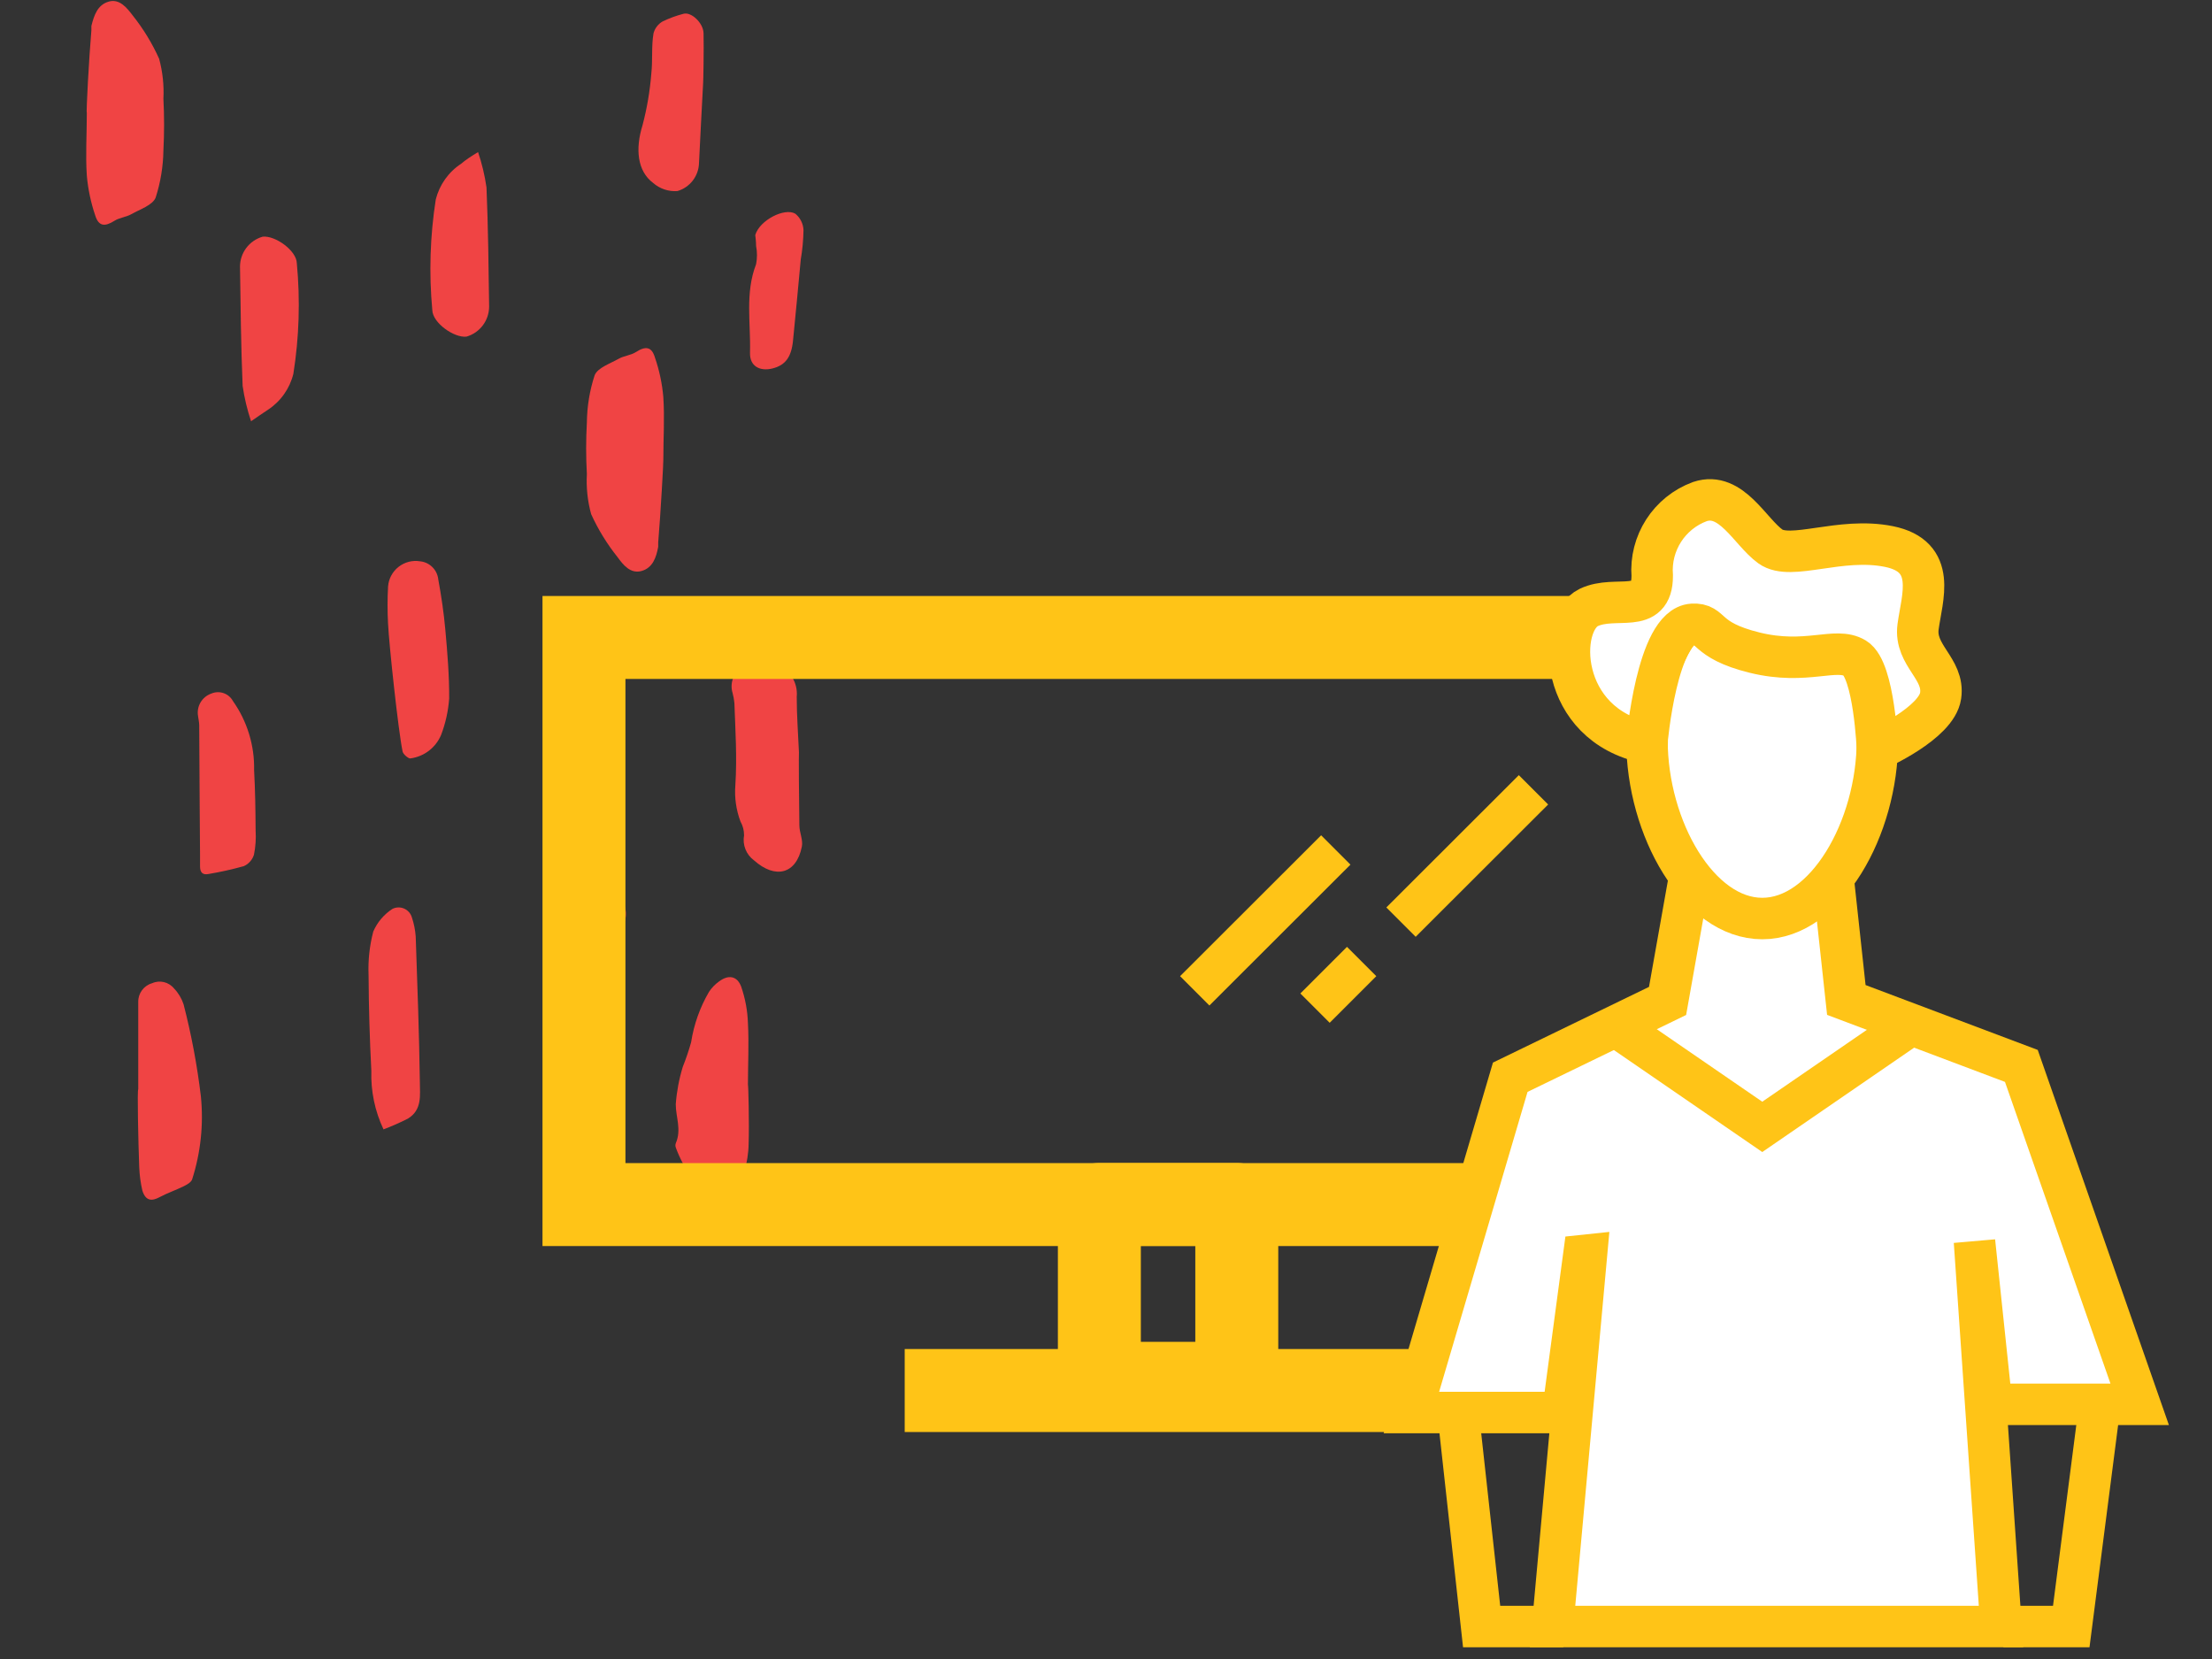 <?xml version="1.0" encoding="UTF-8"?>
<svg width="160px" height="120px" viewBox="0 0 160 120" version="1.1" xmlns="http://www.w3.org/2000/svg" xmlns:xlink="http://www.w3.org/1999/xlink">
    <rect x="0" y="0" width="160" height="120" fill="#333333" stroke="none"/>
    <title>1.4_11</title>
    <g id="1.4_11" stroke="none" stroke-width="1" fill="none" fill-rule="evenodd">
        <g id="pol_ilu_glówna-22" transform="translate(6, 0)">
            <g id="Layer_1" fill="#F04444" fill-rule="nonzero">
                <path d="M34.37,61.28 C34.37,59.52 34.37,57.77 34.37,56.01 C34.37,55.49 34.08,54.95 34.18,54.47 C34.58,52.47 36.1,52.1 37.63,53.47 C38.205,53.889 38.489,54.6 38.36,55.3 C38.358,55.65 38.447,55.995 38.62,56.3 C38.941,57.13 39.071,58.023 39,58.91 C38.87,60.91 39,62.91 39.07,64.91 C39.094,65.147 39.137,65.381 39.2,65.61 C39.411,66.299 39.162,67.045 38.58,67.47 C37.886,67.947 36.996,68.038 36.22,67.71 C35.17,67.407 34.485,66.398 34.59,65.31 C34.59,63.98 34.49,62.65 34.44,61.31 L34.37,61.28 Z" id="Path"></path>
                <path d="M4,78.79 L4,72.48 C3.985,71.852 4.396,71.293 5,71.12 C5.555,70.871 6.208,71.027 6.59,71.5 C6.904,71.826 7.14,72.22 7.28,72.65 C7.844,74.836 8.262,77.058 8.53,79.3 C8.733,81.322 8.519,83.364 7.9,85.3 C7.83,85.52 7.52,85.69 7.28,85.81 C6.71,86.09 6.11,86.29 5.55,86.59 C4.99,86.89 4.55,86.89 4.3,86.13 C4.168,85.562 4.091,84.983 4.07,84.4 C4,82.56 3.92,78.79 4,78.79 Z" id="Path"></path>
                <path d="M22.07,45.13 C22.02,44.227 22.02,43.323 22.07,42.42 C22.113,41.863 22.387,41.35 22.826,41.004 C23.265,40.658 23.828,40.512 24.38,40.6 C25.072,40.667 25.623,41.209 25.7,41.9 C25.92,43.1 26.1,44.31 26.21,45.53 C26.36,47.19 26.5,48.86 26.49,50.53 C26.424,51.427 26.228,52.309 25.91,53.15 C25.524,54.08 24.669,54.733 23.67,54.86 C23.53,54.86 23.17,54.57 23.12,54.36 C22.8,52.79 22.14,46.61 22.07,45.13 Z" id="Path"></path>
                <path d="M21.74,81.69 C21.116,80.369 20.815,78.92 20.86,77.46 C20.74,75.153 20.673,72.843 20.66,70.53 C20.616,69.469 20.73,68.407 21,67.38 C21.291,66.708 21.775,66.137 22.39,65.74 C22.654,65.61 22.962,65.603 23.232,65.72 C23.501,65.838 23.706,66.068 23.79,66.35 C23.942,66.803 24.036,67.273 24.07,67.75 C24.19,71.26 24.32,74.75 24.37,78.27 C24.37,79.21 24.55,80.27 23.51,80.91 C22.934,81.202 22.344,81.462 21.74,81.69 L21.74,81.69 Z" id="Path"></path>
                <path d="M8.41,52.45 C8.41,52.24 8.35,52.03 8.33,51.82 C8.195,51.111 8.599,50.409 9.28,50.17 C9.864,49.916 10.545,50.151 10.85,50.71 C11.882,52.17 12.418,53.923 12.38,55.71 C12.46,57.17 12.48,58.63 12.49,60.09 C12.526,60.669 12.485,61.251 12.37,61.82 C12.257,62.189 11.991,62.491 11.64,62.65 C10.797,62.885 9.943,63.075 9.08,63.22 C8.66,63.3 8.48,63.11 8.47,62.7 L8.47,61.83 C8.47,61.83 8.42,55.58 8.41,52.45 Z" id="Path"></path>
                <path d="M12.16,30.47 C11.881,29.637 11.676,28.78 11.55,27.91 C11.43,25.04 11.4,22.16 11.36,19.29 C11.361,18.282 12.031,17.397 13,17.12 C13.9,17.02 15.45,18.12 15.47,19.04 C15.723,21.707 15.639,24.394 15.22,27.04 C14.957,28.108 14.3,29.037 13.38,29.64 C13,29.89 12.65,30.13 12.16,30.47 Z" id="Path"></path>
                <path d="M41.61,39.23 C41.615,39.337 41.615,39.443 41.61,39.55 C41.47,40.31 41.22,41.07 40.41,41.3 C39.6,41.53 39.07,40.85 38.67,40.3 C37.907,39.346 37.266,38.302 36.76,37.19 C36.5,36.247 36.395,35.267 36.45,34.29 C36.38,33.048 36.38,31.802 36.45,30.56 C36.462,29.401 36.651,28.252 37.01,27.15 C37.22,26.6 38.14,26.3 38.77,25.94 C39.15,25.73 39.63,25.7 39.99,25.47 C40.69,25.02 41.13,25.06 41.37,25.85 C41.69,26.778 41.895,27.742 41.98,28.72 C42.08,30.24 41.98,31.72 41.98,33.28 C42,33.27 41.78,37.25 41.61,39.23 Z" id="Path"></path>
                <path d="M48.15,82.73 C48.135,84.1 47.711,85.434 46.93,86.56 C46.807,86.816 46.565,86.994 46.283,87.034 C46.002,87.075 45.72,86.972 45.53,86.76 C44.329,85.764 43.414,84.466 42.88,83 C42.846,82.903 42.846,82.797 42.88,82.7 C43.31,81.7 42.88,80.81 42.88,79.87 C42.948,78.95 43.119,78.041 43.39,77.16 C43.621,76.581 43.822,75.99 43.99,75.39 C44.188,74.107 44.626,72.872 45.28,71.75 C45.471,71.457 45.715,71.203 46,71 C46.67,70.49 47.31,70.57 47.61,71.36 C47.904,72.211 48.07,73.1 48.1,74 C48.18,75.48 48.1,77 48.1,78.47 C48.13,78.42 48.2,81.3 48.15,82.73 Z" id="Path"></path>
                <path d="M51.82,59.7 C51.82,60.21 52.1,60.76 52,61.24 C51.6,63.24 50.08,63.6 48.55,62.24 C47.977,61.824 47.693,61.117 47.82,60.42 C47.822,60.07 47.733,59.725 47.56,59.42 C47.245,58.581 47.119,57.683 47.19,56.79 C47.32,54.79 47.19,52.79 47.12,50.84 C47.096,50.6 47.053,50.363 46.99,50.13 C46.784,49.444 47.032,48.703 47.61,48.28 C48.306,47.784 49.208,47.679 50,48 C51.052,48.307 51.736,49.319 51.63,50.41 C51.63,51.74 51.73,53.07 51.79,54.41 C51.77,54.43 51.79,57.94 51.82,59.7 Z" id="Path"></path>
                <path d="M44.86,6 C44.76,7.94 44.65,9.87 44.56,11.81 C44.529,12.747 43.899,13.557 43,13.82 C42.358,13.868 41.723,13.656 41.24,13.23 C40.09,12.37 39.95,10.76 40.47,9.08 C40.795,7.855 41.009,6.603 41.11,5.34 C41.22,4.34 41.11,3.34 41.27,2.41 C41.367,2.047 41.604,1.737 41.93,1.55 C42.411,1.318 42.913,1.134 43.43,1 C43.98,0.83 44.86,1.64 44.89,2.39 C44.92,3.55 44.87,6 44.86,6 Z" id="Path"></path>
                <path d="M28.58,11 C28.861,11.833 29.065,12.69 29.19,13.56 C29.31,16.43 29.34,19.3 29.38,22.18 C29.375,23.187 28.707,24.071 27.74,24.35 C26.84,24.45 25.29,23.35 25.27,22.43 C25.023,19.763 25.107,17.076 25.52,14.43 C25.786,13.366 26.443,12.441 27.36,11.84 C27.71,11.54 28.09,11.3 28.58,11 Z" id="Path"></path>
                <path d="M48.63,17 C48.95,15.92 50.76,15 51.53,15.46 C51.888,15.754 52.102,16.187 52.12,16.65 C52.107,17.364 52.041,18.076 51.92,18.78 C51.73,20.78 51.56,22.7 51.36,24.65 C51.24,25.84 50.8,26.42 49.88,26.65 C48.96,26.88 48.22,26.49 48.25,25.51 C48.31,23.37 47.88,21.2 48.69,19.11 C48.775,18.674 48.775,18.226 48.69,17.79 C48.69,17.45 48.64,17.11 48.63,17 Z" id="Path"></path>
                <path d="M0.61,2.19 C0.61,2.09 0.61,1.98 0.61,1.88 C0.8,1.11 1.05,0.36 1.85,0.12 C2.65,-0.12 3.19,0.58 3.6,1.12 C4.365,2.079 5.007,3.131 5.51,4.25 C5.766,5.194 5.87,6.173 5.82,7.15 C5.885,8.392 5.885,9.638 5.82,10.88 C5.803,12.038 5.614,13.187 5.26,14.29 C5.04,14.84 4.13,15.14 3.5,15.49 C3.12,15.71 2.64,15.74 2.28,15.97 C1.58,16.41 1.14,16.38 0.89,15.59 C0.573,14.658 0.369,13.691 0.28,12.71 C0.18,11.2 0.28,9.71 0.28,8.16 C0.22,8.16 0.44,4.18 0.61,2.19 Z" id="Path"></path>
            </g>
            <g id="Layer_2" transform="translate(36, 36)" stroke="#FFC417">
                <rect id="Rectangle" stroke-width="6" x="0.24" y="10.11" width="84.52" height="41.02"></rect>
                <rect id="Rectangle" stroke-width="6" stroke-linecap="square" stroke-linejoin="round" x="37.52" y="51.12" width="9.94" height="12.94"></rect>
                <line x1="26.44" y1="64.58" x2="58.54" y2="64.58" id="Path" stroke-width="6" stroke-linecap="square" stroke-linejoin="round"></line>
                <line x1="53.56" y1="26.54" x2="45.48" y2="34.61" id="Path" stroke-width="3" stroke-linecap="square" stroke-linejoin="round"></line>
                <line x1="55.43" y1="34.61" x2="54.18" y2="35.86" id="Path" stroke-width="3" stroke-linecap="square" stroke-linejoin="round"></line>
                <line x1="67.86" y1="22.19" x2="60.4" y2="29.64" id="Path" stroke-width="3" stroke-linecap="square" stroke-linejoin="round"></line>
                <polyline id="Path" stroke-width="3" fill="#FFFFFF" fill-rule="nonzero" points="90.59 27.48 91.55 36.33 104.21 41.1 112.77 65.58 102.06 65.58 100.82 53.8 102.74 81.65 70.3 81.65 72.75 54.79 72.56 54.81 71.04 66.17 60.09 66.17 67.24 41.92 78.62 36.4 80.23 27.34"></polyline>
                <polyline id="Path" stroke-width="3" points="63.4 65.58 65.17 81.65 71.08 81.65"></polyline>
                <path d="M93.8,17.54 C93.8,23.93 90.07,30.44 85.47,30.44 C80.87,30.44 77.13,23.93 77.13,17.54 C77.13,11.15 80.86,6 85.47,6 C90.08,6 93.8,11.15 93.8,17.54 Z" id="Path" stroke-width="3" fill="#FFFFFF" fill-rule="nonzero"></path>
                <path d="M80.42,9.16 C81.89,9.08 81.18,10.29 84.93,11.21 C88.68,12.13 90.78,10.76 92.18,11.61 C93.58,12.46 93.8,18.21 93.8,18.21 C93.8,18.21 98.08,16.31 98.37,14.33 C98.66,12.35 96.46,11.43 96.74,9.33 C97.02,7.23 98.15,4.24 94.62,3.53 C91.09,2.82 87.54,4.59 86.06,3.53 C84.58,2.47 83.23,-0.47 80.96,0.28 C78.738,1.096 77.329,3.29 77.51,5.65 C77.51,8.53 74.87,7.01 72.92,7.94 C70.59,9.06 70.66,16.41 77.12,17.73 C77.12,17.7 77.84,9.31 80.42,9.16 Z" id="Path" stroke-width="3" fill="#FFFFFF" fill-rule="nonzero"></path>
                <polyline id="Path" stroke-width="3" points="74.95 38.28 85.47 45.51 95.99 38.28"></polyline>
                <polyline id="Path" stroke-width="3" points="109.89 65.58 107.82 81.65 102.91 81.65"></polyline>
            </g>
        </g>
    </g>
</svg>